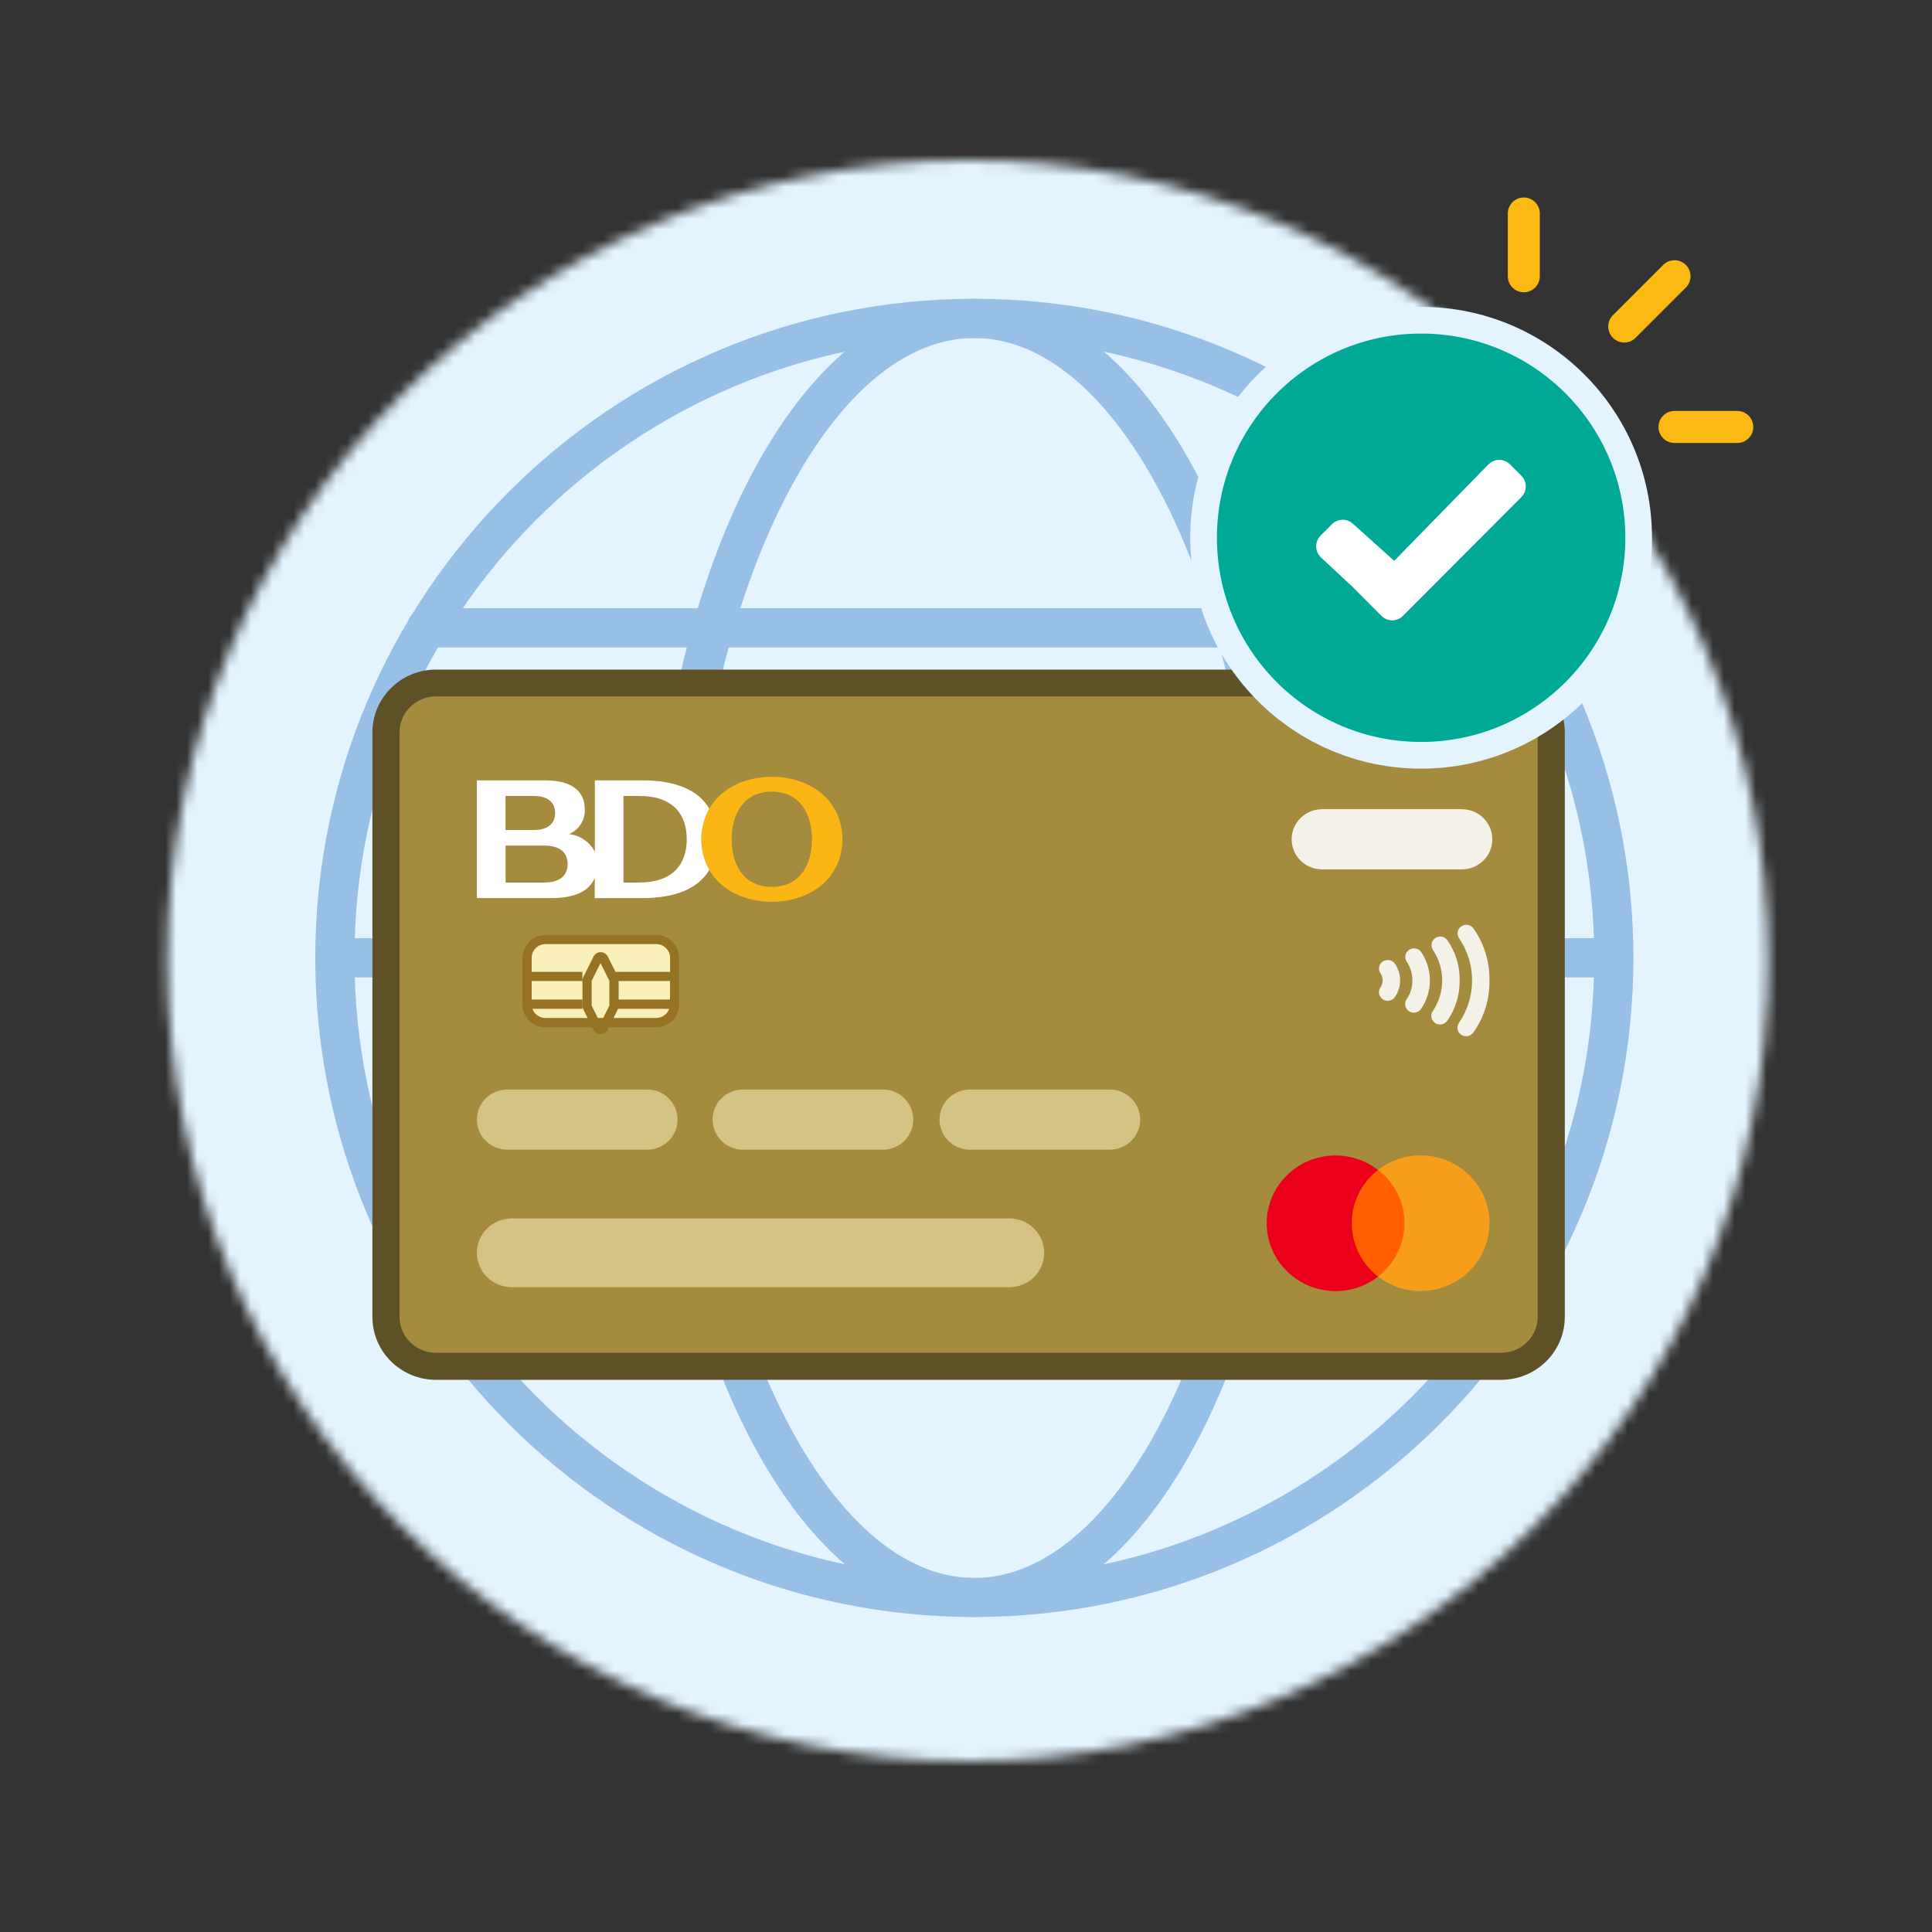 <svg width="181" height="181" viewBox="0 0 181 181" fill="none" xmlns="http://www.w3.org/2000/svg">
<rect x="0" y="0" width="181" height="181" fill="#333333" stroke="none"/>
<mask id="mask0_2004_2611" style="mask-type:luminance" maskUnits="userSpaceOnUse" x="0" y="0" width="181" height="181">
<path d="M180.168 0.5H0.168V180.5H180.168V0.5Z" fill="white"/>
</mask>
<g mask="url(#mask0_2004_2611)">
<mask id="mask1_2004_2611" style="mask-type:luminance" maskUnits="userSpaceOnUse" x="15" y="15" width="151" height="150">
<path d="M15.668 90C15.668 131.42 49.248 165 90.668 165C132.088 165 165.668 131.42 165.668 90C165.668 48.58 132.088 15 90.668 15C49.248 15 15.668 48.58 15.668 90Z" fill="white"/>
</mask>
<g mask="url(#mask1_2004_2611)">
<path d="M207.809 8H-31.191V179H207.809V8Z" fill="#E4F4FF"/>
<path d="M95.949 42H77.949C76.849 42 75.949 41.1 75.949 40C75.949 38.9 76.849 38 77.949 38H95.949C97.049 38 97.949 38.9 97.949 40C97.949 41.1 97.049 42 95.949 42Z" fill="#E4F4FF"/>
<path d="M103.949 40C103.949 41.1 103.049 42 101.949 42C100.849 42 99.949 41.1 99.949 40C99.949 38.9 100.849 38 101.949 38C103.049 38 103.949 38.9 103.949 40Z" fill="#E4F4FF"/>
<path d="M207.809 8H-31.191V179H207.809V8Z" fill="#E4F4FF"/>
<path d="M95.949 42H77.949C76.849 42 75.949 41.1 75.949 40C75.949 38.9 76.849 38 77.949 38H95.949C97.049 38 97.949 38.9 97.949 40C97.949 41.1 97.049 42 95.949 42Z" fill="#E4F4FF"/>
<path d="M103.949 40C103.949 41.1 103.049 42 101.949 42C100.849 42 99.949 41.1 99.949 40C99.949 38.9 100.849 38 101.949 38C103.049 38 103.949 38.9 103.949 40Z" fill="#E4F4FF"/>
<path d="M207.809 8H-31.191V179H207.809V8Z" fill="#E4F4FF"/>
</g>
<path d="M91.277 151.49C57.237 151.49 29.537 123.79 29.537 89.74C29.537 55.69 57.237 27.99 91.277 27.99C125.317 27.99 153.027 55.69 153.027 89.74C153.027 123.79 125.327 151.49 91.277 151.49ZM91.277 31.67C59.257 31.67 33.207 57.72 33.207 89.75C33.207 121.78 59.257 147.83 91.277 147.83C123.297 147.83 149.357 121.78 149.357 89.75C149.357 57.72 123.307 31.67 91.277 31.67Z" fill="#98C0E6"/>
<path d="M91.277 151.49C74.227 151.49 60.877 124.37 60.877 89.74C60.877 55.11 74.227 27.99 91.277 27.99C108.327 27.99 121.677 55.11 121.677 89.74C121.677 124.37 108.327 151.49 91.277 151.49ZM91.277 31.67C76.787 31.67 64.547 58.27 64.547 89.75C64.547 121.23 76.787 147.83 91.277 147.83C105.767 147.83 118.007 121.23 118.007 89.75C118.007 58.27 105.767 31.67 91.277 31.67Z" fill="#98C0E6"/>
<path d="M151.177 91.571H31.367C30.357 91.571 29.527 90.751 29.527 89.731C29.527 88.711 30.347 87.891 31.367 87.891H151.177C152.187 87.891 153.017 88.711 153.017 89.731C153.017 90.751 152.197 91.571 151.177 91.571Z" fill="#98C0E6"/>
<path d="M142.587 60.66H39.947C38.937 60.66 38.107 59.84 38.107 58.821C38.107 57.8 38.927 56.98 39.947 56.98H142.587C143.597 56.98 144.427 57.8 144.427 58.821C144.427 59.84 143.607 60.66 142.587 60.66Z" fill="#98C0E6"/>
<path d="M144.387 119.26H38.147C37.137 119.26 36.307 118.44 36.307 117.42C36.307 116.4 37.127 115.58 38.147 115.58H144.387C145.397 115.58 146.227 116.4 146.227 117.42C146.227 118.44 145.407 119.26 144.387 119.26Z" fill="#98C0E6"/>
<path d="M40.859 62.97H140.629C143.789 62.97 146.349 65.49 146.349 68.61V123.37C146.349 126.48 143.789 129.01 140.629 129.01H40.859C37.699 129.01 35.139 126.49 35.139 123.37V68.61C35.139 65.5 37.699 62.97 40.859 62.97Z" fill="#A48B3D"/>
<path d="M40.859 64.99C38.829 64.99 37.179 66.609 37.179 68.609V123.369C37.179 125.369 38.829 126.989 40.859 126.989H140.629C142.659 126.989 144.309 125.369 144.309 123.369V68.609C144.309 66.609 142.659 64.99 140.629 64.99H40.859ZM40.859 62.98H140.629C143.789 62.98 146.349 65.499 146.349 68.62V123.379C146.349 126.489 143.789 129.02 140.629 129.02H40.859C37.699 129.02 35.139 126.499 35.139 123.379V68.62C35.139 65.51 37.699 62.98 40.859 62.98Z" fill="#5E5127" stroke="#5E5127" stroke-width="0.5" stroke-miterlimit="10"/>
<path d="M72.307 72.779C68.637 72.779 65.697 75.029 65.697 78.629C65.697 82.229 68.627 84.479 72.307 84.479C75.987 84.479 78.917 82.229 78.917 78.629C78.917 75.029 75.987 72.779 72.307 72.779ZM72.307 83.089C69.657 83.089 68.547 80.989 68.547 78.629C68.547 76.269 69.657 74.169 72.307 74.169C74.957 74.169 76.067 76.269 76.067 78.629C76.067 80.989 74.947 83.089 72.307 83.089Z" fill="#FBB615"/>
<path d="M60.198 73.109H55.728V79.799C55.258 78.879 54.348 78.259 53.308 78.139C54.238 77.749 54.828 76.839 54.788 75.839C54.788 74.189 53.678 73.109 51.048 73.109H44.678V84.139H51.628C53.698 84.139 55.168 83.579 55.718 82.249V84.139H60.188C63.308 84.139 65.418 83.229 66.448 81.509C65.448 79.719 65.448 77.539 66.448 75.749C65.428 74.019 63.308 73.109 60.198 73.109ZM47.358 74.569H49.998C51.358 74.569 52.008 75.199 52.008 76.169C52.008 77.139 51.358 77.759 49.998 77.759H47.358V74.569ZM51.008 82.679H47.368V79.219H51.008C52.478 79.219 53.178 79.899 53.178 80.949C53.178 81.999 52.478 82.679 51.008 82.679ZM59.888 82.679H58.408V74.569H59.888C63.058 74.569 64.338 76.299 64.338 78.619C64.338 80.939 63.058 82.679 59.888 82.679Z" fill="white"/>
<path d="M47.538 102.069H60.618C62.198 102.069 63.478 103.329 63.478 104.889C63.478 106.449 62.198 107.709 60.618 107.709H47.538C45.958 107.709 44.678 106.449 44.678 104.889C44.678 103.329 45.958 102.069 47.538 102.069Z" fill="#D5C285"/>
<path d="M69.618 102.069H82.698C84.278 102.069 85.558 103.329 85.558 104.889C85.558 106.449 84.278 107.709 82.698 107.709H69.618C68.038 107.709 66.758 106.449 66.758 104.889C66.758 103.329 68.038 102.069 69.618 102.069Z" fill="#D5C285"/>
<path d="M90.879 102.069H103.96C105.54 102.069 106.82 103.329 106.82 104.889C106.82 106.449 105.54 107.709 103.96 107.709H90.879C89.299 107.709 88.019 106.449 88.019 104.889C88.019 103.329 89.299 102.069 90.879 102.069Z" fill="#D5C285"/>
<path d="M123.868 75.81H136.948C138.528 75.81 139.808 77.07 139.808 78.63C139.808 80.19 138.528 81.45 136.948 81.45H123.868C122.288 81.45 121.008 80.19 121.008 78.63C121.008 77.07 122.288 75.81 123.868 75.81Z" fill="#F4F2E8"/>
<path d="M47.948 114.149H94.558C96.368 114.149 97.828 115.589 97.828 117.369C97.828 119.149 96.368 120.589 94.558 120.589H47.948C46.138 120.589 44.678 119.149 44.678 117.369C44.678 115.589 46.138 114.149 47.948 114.149Z" fill="#D5C285"/>
<path d="M136.879 96.93C136.509 96.669 136.429 96.159 136.699 95.809C138.319 93.409 138.319 90.299 136.699 87.9C136.439 87.529 136.539 87.029 136.909 86.779C137.269 86.54 137.749 86.609 138.019 86.95C139.039 88.389 139.569 90.1 139.539 91.85C139.569 93.6 139.039 95.32 138.019 96.749C137.749 97.109 137.239 97.189 136.879 96.93ZM134.429 95.82C134.059 95.559 133.979 95.059 134.249 94.7C135.399 92.969 135.399 90.73 134.249 88.999C133.999 88.629 134.099 88.129 134.469 87.879C134.829 87.639 135.309 87.719 135.569 88.049C136.359 89.159 136.769 90.49 136.749 91.85C136.769 93.21 136.359 94.54 135.569 95.65C135.299 96.01 134.789 96.09 134.429 95.829V95.82ZM131.979 94.71C131.609 94.45 131.529 93.95 131.799 93.59C132.499 92.529 132.499 91.169 131.799 90.109C131.539 89.74 131.639 89.24 132.009 88.99C132.369 88.749 132.859 88.82 133.119 89.159C134.239 90.779 134.239 92.919 133.119 94.54C132.849 94.9 132.339 94.98 131.979 94.719V94.71ZM129.529 93.6C129.159 93.34 129.079 92.84 129.349 92.48C129.599 92.09 129.599 91.6 129.349 91.21C129.079 90.85 129.169 90.35 129.529 90.09C129.899 89.829 130.409 89.909 130.669 90.269C131.339 91.219 131.339 92.48 130.669 93.43C130.399 93.79 129.889 93.87 129.529 93.609V93.6Z" fill="#F4F2E8"/>
<path d="M132.208 109.609H125.998V119.599H132.208V109.609Z" fill="#FF5F00"/>
<path d="M126.639 114.599C126.639 112.649 127.548 110.809 129.098 109.609C126.298 107.439 122.248 107.919 120.048 110.679C117.848 113.439 118.339 117.429 121.139 119.599C123.479 121.409 126.769 121.409 129.109 119.599C127.549 118.399 126.638 116.559 126.648 114.609" fill="#EA001B"/>
<path d="M139.539 114.599C139.539 118.109 136.649 120.949 133.089 120.949C131.639 120.949 130.239 120.469 129.109 119.589C131.909 117.419 132.399 113.429 130.199 110.669C129.879 110.269 129.519 109.909 129.109 109.599C131.909 107.429 135.959 107.909 138.169 110.669C139.059 111.789 139.549 113.169 139.549 114.589" fill="#F69D1B"/>
<path d="M51.089 88.04H61.459C62.409 88.04 63.189 88.81 63.189 89.77V94.09C63.189 95.04 62.419 95.82 61.459 95.82H51.089C50.129 95.82 49.359 95.05 49.359 94.09V89.77C49.359 88.81 50.129 88.04 51.089 88.04Z" fill="#F8EFB9"/>
<path d="M55.599 96.5L55.48 96.25H51.099C49.909 96.25 48.94 95.28 48.94 94.09V89.76C48.94 88.57 49.909 87.6 51.099 87.6H61.469C62.66 87.6 63.63 88.57 63.63 89.76V94.08C63.63 95.27 62.66 96.24 61.469 96.24H57.039L56.919 96.48C56.739 96.84 56.3 96.99 55.929 96.81C55.789 96.74 55.669 96.62 55.599 96.48M61.469 95.37C62.02 95.37 62.51 95.03 62.69 94.51H57.91L57.48 95.37H61.469ZM56.51 95.37L57.09 94.21V91.89L56.26 90.23L55.429 91.89V94.21L56.01 95.37H56.51ZM51.099 95.37H55.05L54.62 94.5C54.59 94.44 54.569 94.37 54.569 94.31V91.78C54.569 91.71 54.59 91.65 54.62 91.59L55.609 89.61C55.789 89.24 56.239 89.1 56.609 89.28C56.749 89.35 56.87 89.47 56.94 89.61L57.66 91.05H62.779V89.75C62.779 89.03 62.2 88.45 61.48 88.45H51.109C50.389 88.45 49.809 89.03 49.809 89.75V91.05H54.559V91.91H49.809V93.64H54.559V94.51H49.88C50.059 95.03 50.549 95.37 51.099 95.37ZM62.77 91.91H57.959V93.64H62.77V91.91Z" fill="#957224"/>
<path d="M133.138 70.76C144.393 70.76 153.518 61.636 153.518 50.38C153.518 39.124 144.393 30 133.138 30C121.882 30 112.758 39.124 112.758 50.38C112.758 61.636 121.882 70.76 133.138 70.76Z" fill="#00A995" stroke="#E4F4FF" stroke-width="2.5" stroke-miterlimit="10"/>
<path d="M142.177 46.22L133.797 54.62L131.077 57.35C130.717 57.71 130.137 57.71 129.777 57.35L127.057 54.62L124.067 51.83C123.717 51.47 123.717 50.89 124.067 50.53L125.137 49.46C125.497 49.1 126.077 49.1 126.437 49.46L130.347 52.97C130.497 53.12 130.747 53.12 130.897 52.97L139.807 43.85C140.167 43.49 140.747 43.49 141.107 43.85L142.177 44.92C142.537 45.28 142.537 45.86 142.177 46.22Z" fill="white" stroke="white" stroke-miterlimit="10"/>
<path d="M152.168 30.59L156.878 25.88" stroke="#FCB813" stroke-width="3" stroke-linecap="round" stroke-linejoin="round"/>
<path d="M142.758 25.88V20" stroke="#FCB813" stroke-width="3" stroke-linecap="round" stroke-linejoin="round"/>
<path d="M162.757 40H156.877" stroke="#FCB813" stroke-width="3" stroke-linecap="round" stroke-linejoin="round"/>
</g>
</svg>

